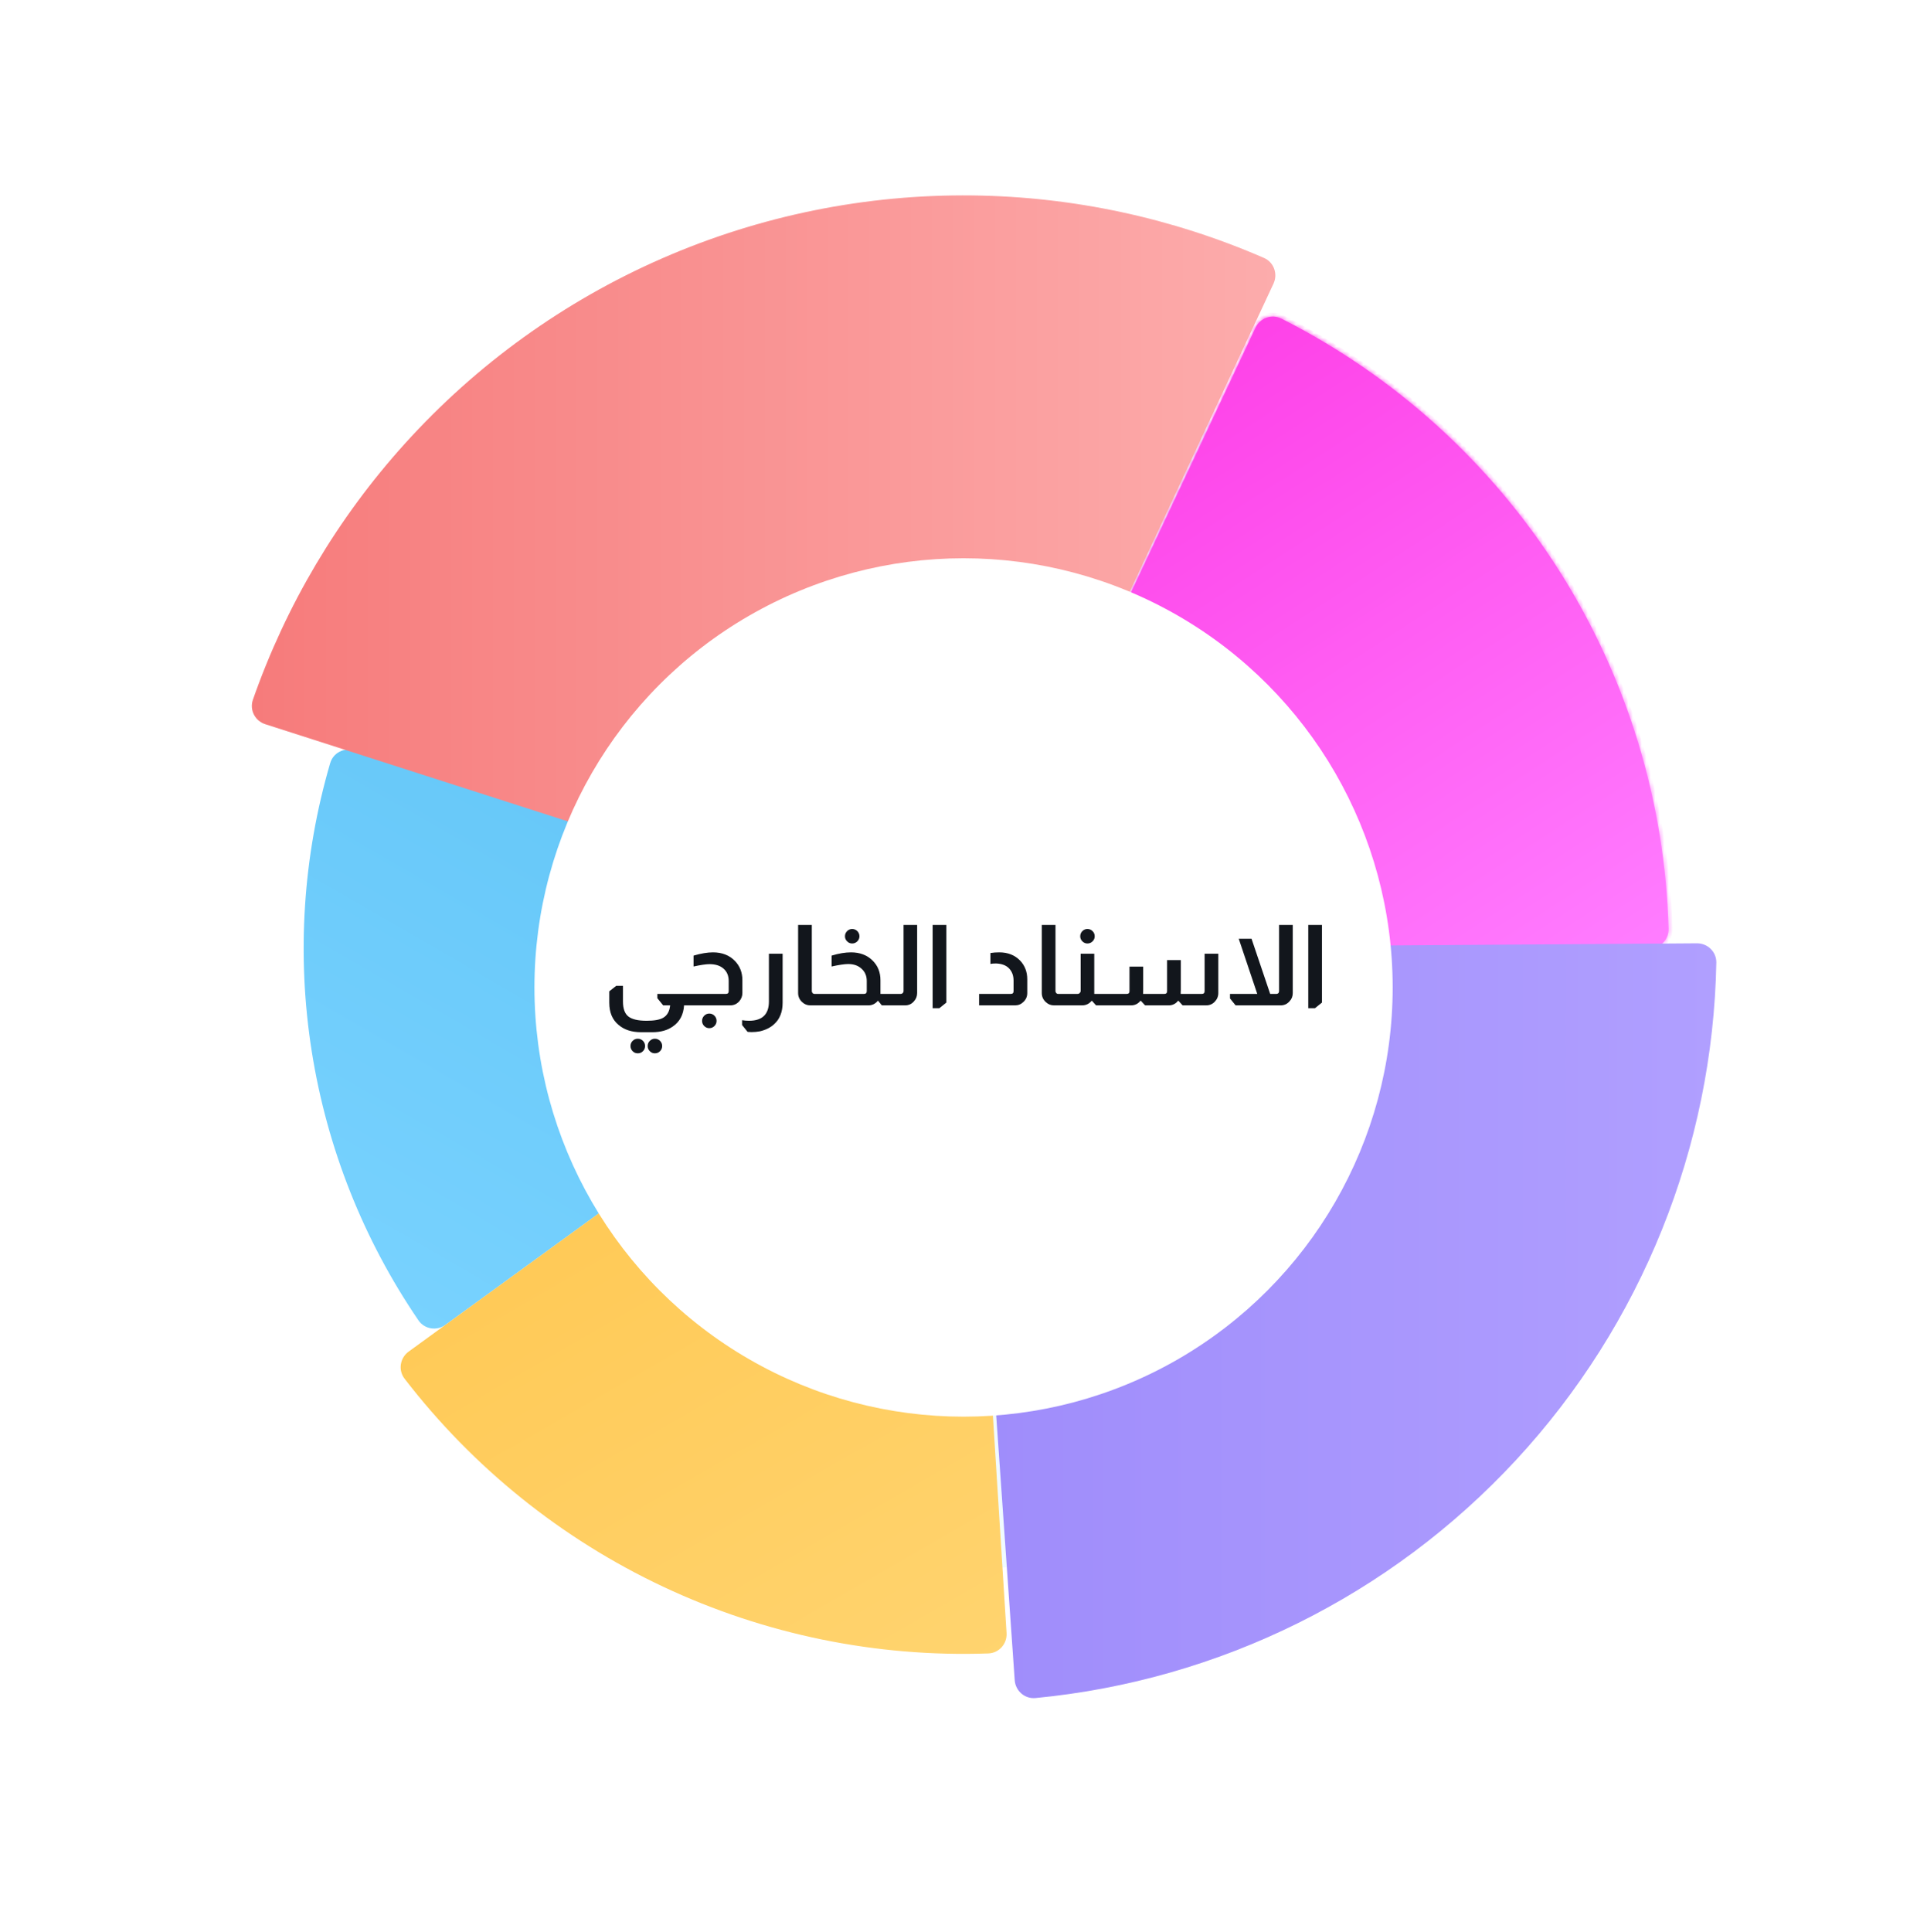 <svg width="429" height="430" viewBox="0 0 429 430" fill="none" xmlns="http://www.w3.org/2000/svg">
<circle opacity="0.1" cx="214.515" cy="215.448" r="133.745" fill="#6BCCFE"/>
<g filter="url(#filter0_d_25442_4547)">
<path d="M78.922 171.385C76.641 170.644 74.185 171.89 73.511 174.192C67.419 195.016 66.011 216.951 69.411 238.416C72.811 259.881 80.928 280.307 93.157 298.229C94.508 300.21 97.23 300.637 99.17 299.227L207.603 220.446C210.474 218.36 209.767 213.899 206.393 212.803L78.922 171.385Z" fill="url(#paint0_linear_25442_4547)"/>
</g>
<g filter="url(#filter1_d_25442_4547)">
<path d="M90.977 305.183C89.037 306.593 88.602 309.313 90.065 311.213C105.288 330.992 125.021 346.875 147.642 357.519C170.263 368.164 195.079 373.245 220.022 372.367C222.419 372.282 224.237 370.214 224.087 367.82L214.996 223.322C214.781 219.905 210.88 218.069 208.11 220.082L90.977 305.183Z" fill="url(#paint1_linear_25442_4547)"/>
</g>
<g filter="url(#filter2_d_25442_4547)">
<mask id="path-4-inside-1_25442_4547" fill="white">
<path d="M367.183 215.439C369.581 215.439 371.531 213.494 371.465 211.097C370.683 182.813 362.27 155.236 347.081 131.301C331.891 107.366 310.52 88.012 285.262 75.262C283.121 74.181 280.53 75.118 279.509 77.288L217.413 209.248C216.058 212.128 218.16 215.439 221.342 215.439L367.183 215.439Z"/>
</mask>
<path d="M367.183 215.439C369.581 215.439 371.531 213.494 371.465 211.097C370.683 182.813 362.27 155.236 347.081 131.301C331.891 107.366 310.52 88.012 285.262 75.262C283.121 74.181 280.53 75.118 279.509 77.288L217.413 209.248C216.058 212.128 218.16 215.439 221.342 215.439L367.183 215.439Z" fill="url(#paint2_linear_25442_4547)"/>
<path d="M367.183 215.439C369.581 215.439 371.531 213.494 371.465 211.097C370.683 182.813 362.27 155.236 347.081 131.301C331.891 107.366 310.52 88.012 285.262 75.262C283.121 74.181 280.53 75.118 279.509 77.288L217.413 209.248C216.058 212.128 218.16 215.439 221.342 215.439L367.183 215.439Z" stroke="url(#paint3_linear_25442_4547)" stroke-width="1.737" mask="url(#path-4-inside-1_25442_4547)"/>
</g>
<g filter="url(#filter3_d_25442_4547)">
<path d="M225.902 378.324C226.07 380.716 228.146 382.526 230.533 382.297C271.428 378.371 309.516 359.55 337.498 329.333C365.479 299.116 381.322 259.695 382.099 218.62C382.144 216.223 380.181 214.291 377.783 214.308L219.137 215.416C216.632 215.433 214.661 217.561 214.836 220.061L225.902 378.324Z" fill="url(#paint4_linear_25442_4547)"/>
</g>
<g filter="url(#filter4_d_25442_4547)">
<path d="M283.515 67.472C284.529 65.298 283.591 62.709 281.392 61.752C260.937 52.852 238.896 48.117 216.561 47.844C192.777 47.554 169.204 52.328 147.408 61.851C125.612 71.373 106.092 85.426 90.146 103.074C75.171 119.647 63.669 139.035 56.302 160.092C55.51 162.355 56.772 164.803 59.056 165.536L210.868 214.278C212.951 214.946 215.206 213.961 216.131 211.978L283.515 67.472Z" fill="url(#paint5_linear_25442_4547)"/>
</g>
<g filter="url(#filter5_d_25442_4547)">
<circle cx="214.513" cy="215.45" r="95.532" fill="white"/>
</g>
<path d="M138.689 219.427V222.902C138.689 224.486 139.081 225.594 139.864 226.227C140.664 226.877 142.031 227.202 143.964 227.202C145.647 227.202 146.864 226.986 147.614 226.552C148.531 226.036 149.056 225.111 149.189 223.777H147.639L146.339 222.177V221.227H153.239V223.777H152.289C152.156 225.861 151.322 227.427 149.789 228.477C148.589 229.327 147.064 229.752 145.214 229.752H142.739C140.639 229.752 138.964 229.211 137.714 228.127C136.331 226.994 135.639 225.344 135.639 223.177V220.652L137.189 219.427H138.689ZM141.989 231.202C142.439 231.202 142.822 231.361 143.139 231.677C143.456 231.994 143.614 232.377 143.614 232.827C143.614 233.277 143.456 233.661 143.139 233.977C142.822 234.294 142.439 234.452 141.989 234.452C141.539 234.452 141.156 234.294 140.839 233.977C140.522 233.661 140.364 233.277 140.364 232.827C140.364 232.377 140.522 231.994 140.839 231.677C141.156 231.361 141.539 231.202 141.989 231.202ZM145.789 231.202C146.239 231.202 146.622 231.361 146.939 231.677C147.256 231.994 147.414 232.377 147.414 232.827C147.414 233.277 147.256 233.661 146.939 233.977C146.622 234.294 146.239 234.452 145.789 234.452C145.356 234.452 144.981 234.294 144.664 233.977C144.347 233.661 144.189 233.277 144.189 232.827C144.189 232.377 144.347 231.994 144.664 231.677C144.981 231.361 145.356 231.202 145.789 231.202ZM154.4 212.702C156.05 212.219 157.492 211.977 158.725 211.977C160.742 211.977 162.367 212.611 163.6 213.877C164.717 215.027 165.275 216.461 165.275 218.177V221.027C165.275 221.711 165.042 222.327 164.575 222.877C164.025 223.477 163.359 223.777 162.575 223.777H151.075V221.227H161.6C162.017 221.227 162.225 221.019 162.225 220.602V218.352C162.225 217.186 161.842 216.269 161.075 215.602C160.325 214.936 159.284 214.602 157.95 214.602C157.184 214.602 156 214.777 154.4 215.127V212.702ZM157.9 225.602C158.35 225.602 158.734 225.761 159.05 226.077C159.367 226.394 159.525 226.777 159.525 227.227C159.525 227.677 159.367 228.061 159.05 228.377C158.734 228.694 158.35 228.852 157.9 228.852C157.467 228.852 157.092 228.694 156.775 228.377C156.459 228.061 156.3 227.677 156.3 227.227C156.3 226.777 156.459 226.394 156.775 226.077C157.092 225.761 157.467 225.602 157.9 225.602ZM174.231 212.277V223.177C174.231 225.244 173.598 226.844 172.331 227.977C171.514 228.727 170.464 229.252 169.181 229.552C168.581 229.669 167.956 229.727 167.306 229.727C167.089 229.727 166.798 229.711 166.431 229.677L165.206 228.152V227.077C165.739 227.161 166.256 227.202 166.756 227.202C169.706 227.202 171.181 225.769 171.181 222.902V212.277H174.231ZM180.73 205.877V220.602C180.73 220.769 180.78 220.902 180.88 221.002C180.98 221.152 181.138 221.227 181.355 221.227H182.005V223.777H180.38C179.697 223.777 179.097 223.536 178.58 223.052C177.98 222.502 177.68 221.827 177.68 221.027V205.877H180.73ZM189.712 206.777C190.162 206.777 190.545 206.936 190.862 207.252C191.179 207.569 191.337 207.952 191.337 208.402C191.337 208.836 191.179 209.211 190.862 209.527C190.545 209.844 190.162 210.002 189.712 210.002C189.279 210.002 188.904 209.844 188.587 209.527C188.27 209.211 188.112 208.836 188.112 208.402C188.112 207.952 188.27 207.569 188.587 207.252C188.904 206.936 189.279 206.777 189.712 206.777ZM185.137 212.702C186.72 212.219 188.162 211.977 189.462 211.977C191.479 211.977 193.104 212.611 194.337 213.877C195.454 215.011 196.012 216.444 196.012 218.177V220.852V221.227H196.837V223.777H196.312L195.487 222.752H195.437C194.87 223.436 194.162 223.777 193.312 223.777H181.812V221.227H192.337C192.754 221.227 192.962 221.019 192.962 220.602V218.352C192.962 217.219 192.579 216.311 191.812 215.627C191.062 214.927 190.07 214.577 188.837 214.577C188.02 214.577 186.787 214.761 185.137 215.127V212.702ZM204.181 205.877V221.027C204.181 221.727 203.956 222.327 203.506 222.827C202.99 223.461 202.315 223.777 201.481 223.777H196.656V221.227H200.506C200.69 221.227 200.848 221.161 200.981 221.027C201.098 220.911 201.156 220.769 201.156 220.602V205.877H204.181ZM210.686 205.877V223.152L209.136 224.402H207.636V205.877H210.686ZM220.495 212.127C221.062 212.027 221.72 211.977 222.47 211.977C224.387 211.977 225.937 212.594 227.12 213.827C228.17 214.944 228.695 216.327 228.695 217.977V221.027C228.695 221.811 228.412 222.469 227.845 223.002C227.328 223.519 226.712 223.777 225.995 223.777H217.97V221.227H225.02C225.437 221.227 225.645 221.019 225.645 220.602V218.277C225.645 217.127 225.295 216.202 224.595 215.502C223.945 214.852 223.003 214.502 221.77 214.452C221.203 214.452 220.778 214.486 220.495 214.552V212.127ZM234.978 205.877V220.602C234.978 220.769 235.028 220.902 235.128 221.002C235.228 221.152 235.386 221.227 235.603 221.227H236.253V223.777H234.628C233.945 223.777 233.345 223.536 232.828 223.052C232.228 222.502 231.928 221.827 231.928 221.027V205.877H234.978ZM242.085 206.777C242.535 206.777 242.918 206.936 243.235 207.252C243.552 207.569 243.71 207.952 243.71 208.402C243.71 208.836 243.552 209.211 243.235 209.527C242.918 209.844 242.535 210.002 242.085 210.002C241.652 210.002 241.277 209.844 240.96 209.527C240.643 209.211 240.485 208.836 240.485 208.402C240.485 207.952 240.643 207.569 240.96 207.252C241.277 206.936 241.652 206.777 242.085 206.777ZM243.61 212.277V220.852V221.227H244.885V223.777H244.01L243.085 222.752H243.035C242.468 223.436 241.76 223.777 240.91 223.777H236.085V221.227H239.86C240.093 221.227 240.26 221.161 240.36 221.027C240.51 220.894 240.585 220.727 240.585 220.527V212.277H243.61ZM271.228 212.277V221.027C271.228 221.777 270.962 222.427 270.428 222.977C269.912 223.511 269.278 223.777 268.528 223.777H263.278L262.353 222.752H262.278C261.728 223.436 261.028 223.777 260.178 223.777H254.928L253.978 222.752H253.903C253.353 223.436 252.653 223.777 251.803 223.777H244.703V221.227H250.828C251.245 221.227 251.453 221.019 251.453 220.602V215.152H254.503V220.152C254.503 220.636 254.495 220.994 254.478 221.227H259.203C259.62 221.227 259.828 221.019 259.828 220.602V213.702H262.878V220.377C262.878 220.477 262.87 220.627 262.853 220.827C262.853 221.011 262.853 221.144 262.853 221.227H267.553C267.97 221.227 268.178 221.019 268.178 220.602V212.277H271.228ZM287.802 205.877V221.027C287.802 221.744 287.569 222.352 287.102 222.852C286.569 223.469 285.902 223.777 285.102 223.777H275.077L273.827 222.227V221.227H279.902L275.777 208.952H278.627L282.777 221.227H284.127C284.327 221.227 284.494 221.161 284.627 221.027C284.71 220.894 284.752 220.752 284.752 220.602V205.877H287.802ZM294.304 205.877V223.152L292.754 224.402H291.254V205.877H294.304Z" fill="#12161C"/>
<defs>
<filter id="filter0_d_25442_4547" x="50.232" y="149.46" width="176.532" height="163.622" filterUnits="userSpaceOnUse" color-interpolation-filters="sRGB">
<feFlood flood-opacity="0" result="BackgroundImageFix"/>
<feColorMatrix in="SourceAlpha" type="matrix" values="0 0 0 0 0 0 0 0 0 0 0 0 0 0 0 0 0 0 127 0" result="hardAlpha"/>
<feOffset dy="-4.342"/>
<feGaussianBlur stdDeviation="8.685"/>
<feColorMatrix type="matrix" values="0 0 0 0 0 0 0 0 0 0 0 0 0 0 0 0 0 0 0.12 0"/>
<feBlend mode="normal" in2="BackgroundImageFix" result="effect1_dropShadow_25442_4547"/>
<feBlend mode="normal" in="SourceGraphic" in2="effect1_dropShadow_25442_4547" result="shape"/>
</filter>
<filter id="filter1_d_25442_4547" x="71.826" y="197.534" width="169.639" height="187.958" filterUnits="userSpaceOnUse" color-interpolation-filters="sRGB">
<feFlood flood-opacity="0" result="BackgroundImageFix"/>
<feColorMatrix in="SourceAlpha" type="matrix" values="0 0 0 0 0 0 0 0 0 0 0 0 0 0 0 0 0 0 127 0" result="hardAlpha"/>
<feOffset dy="-4.342"/>
<feGaussianBlur stdDeviation="8.685"/>
<feColorMatrix type="matrix" values="0 0 0 0 0 0 0 0 0 0 0 0 0 0 0 0 0 0 0.12 0"/>
<feBlend mode="normal" in2="BackgroundImageFix" result="effect1_dropShadow_25442_4547"/>
<feBlend mode="normal" in="SourceGraphic" in2="effect1_dropShadow_25442_4547" result="shape"/>
</filter>
<filter id="filter2_d_25442_4547" x="199.625" y="53.101" width="189.212" height="175.364" filterUnits="userSpaceOnUse" color-interpolation-filters="sRGB">
<feFlood flood-opacity="0" result="BackgroundImageFix"/>
<feColorMatrix in="SourceAlpha" type="matrix" values="0 0 0 0 0 0 0 0 0 0 0 0 0 0 0 0 0 0 127 0" result="hardAlpha"/>
<feOffset dy="-4.342"/>
<feGaussianBlur stdDeviation="8.685"/>
<feColorMatrix type="matrix" values="0 0 0 0 0 0 0 0 0 0 0 0 0 0 0 0 0 0 0.12 0"/>
<feBlend mode="normal" in2="BackgroundImageFix" result="effect1_dropShadow_25442_4547"/>
<feBlend mode="normal" in="SourceGraphic" in2="effect1_dropShadow_25442_4547" result="shape"/>
</filter>
<filter id="filter3_d_25442_4547" x="197.455" y="192.597" width="202.014" height="202.747" filterUnits="userSpaceOnUse" color-interpolation-filters="sRGB">
<feFlood flood-opacity="0" result="BackgroundImageFix"/>
<feColorMatrix in="SourceAlpha" type="matrix" values="0 0 0 0 0 0 0 0 0 0 0 0 0 0 0 0 0 0 127 0" result="hardAlpha"/>
<feOffset dy="-4.342"/>
<feGaussianBlur stdDeviation="8.685"/>
<feColorMatrix type="matrix" values="0 0 0 0 0 0 0 0 0 0 0 0 0 0 0 0 0 0 0.12 0"/>
<feBlend mode="normal" in2="BackgroundImageFix" result="effect1_dropShadow_25442_4547"/>
<feBlend mode="normal" in="SourceGraphic" in2="effect1_dropShadow_25442_4547" result="shape"/>
</filter>
<filter id="filter4_d_25442_4547" x="38.695" y="26.12" width="262.598" height="201.391" filterUnits="userSpaceOnUse" color-interpolation-filters="sRGB">
<feFlood flood-opacity="0" result="BackgroundImageFix"/>
<feColorMatrix in="SourceAlpha" type="matrix" values="0 0 0 0 0 0 0 0 0 0 0 0 0 0 0 0 0 0 127 0" result="hardAlpha"/>
<feOffset dy="-4.342"/>
<feGaussianBlur stdDeviation="8.685"/>
<feColorMatrix type="matrix" values="0 0 0 0 0 0 0 0 0 0 0 0 0 0 0 0 0 0 0.12 0"/>
<feBlend mode="normal" in2="BackgroundImageFix" result="effect1_dropShadow_25442_4547"/>
<feBlend mode="normal" in="SourceGraphic" in2="effect1_dropShadow_25442_4547" result="shape"/>
</filter>
<filter id="filter5_d_25442_4547" x="97.269" y="102.548" width="234.488" height="234.49" filterUnits="userSpaceOnUse" color-interpolation-filters="sRGB">
<feFlood flood-opacity="0" result="BackgroundImageFix"/>
<feColorMatrix in="SourceAlpha" type="matrix" values="0 0 0 0 0 0 0 0 0 0 0 0 0 0 0 0 0 0 127 0" result="hardAlpha"/>
<feOffset dy="4.342"/>
<feGaussianBlur stdDeviation="10.856"/>
<feColorMatrix type="matrix" values="0 0 0 0 0 0 0 0 0 0 0 0 0 0 0 0 0 0 0.1 0"/>
<feBlend mode="normal" in2="BackgroundImageFix" result="effect1_dropShadow_25442_4547"/>
<feBlend mode="normal" in="SourceGraphic" in2="effect1_dropShadow_25442_4547" result="shape"/>
</filter>
<linearGradient id="paint0_linear_25442_4547" x1="141.05" y1="342.652" x2="287.946" y2="88.221" gradientUnits="userSpaceOnUse">
<stop stop-color="#7AD3FF"/>
<stop offset="1" stop-color="#4FBAF0"/>
</linearGradient>
<linearGradient id="paint1_linear_25442_4547" x1="293.012" y1="351.427" x2="135.988" y2="79.451" gradientUnits="userSpaceOnUse">
<stop stop-color="#FFD572"/>
<stop offset="1" stop-color="#FEBD38"/>
</linearGradient>
<linearGradient id="paint2_linear_25442_4547" x1="358.15" y1="219.745" x2="254.15" y2="59.52" gradientUnits="userSpaceOnUse">
<stop stop-color="#FF7CFF"/>
<stop offset="1" stop-color="#FE38E4"/>
</linearGradient>
<linearGradient id="paint3_linear_25442_4547" x1="358.15" y1="219.745" x2="254.15" y2="59.52" gradientUnits="userSpaceOnUse">
<stop stop-color="#FF7CFF"/>
<stop offset="1" stop-color="#FE38E4"/>
</linearGradient>
<linearGradient id="paint4_linear_25442_4547" x1="382.129" y1="215.448" x2="46.897" y2="215.448" gradientUnits="userSpaceOnUse">
<stop stop-color="#B09FFF"/>
<stop offset="1" stop-color="#8D79F6"/>
</linearGradient>
<linearGradient id="paint5_linear_25442_4547" x1="382.129" y1="215.448" x2="46.897" y2="215.448" gradientUnits="userSpaceOnUse">
<stop stop-color="#FFC1C1"/>
<stop offset="1" stop-color="#F67979"/>
</linearGradient>
</defs>
</svg>
